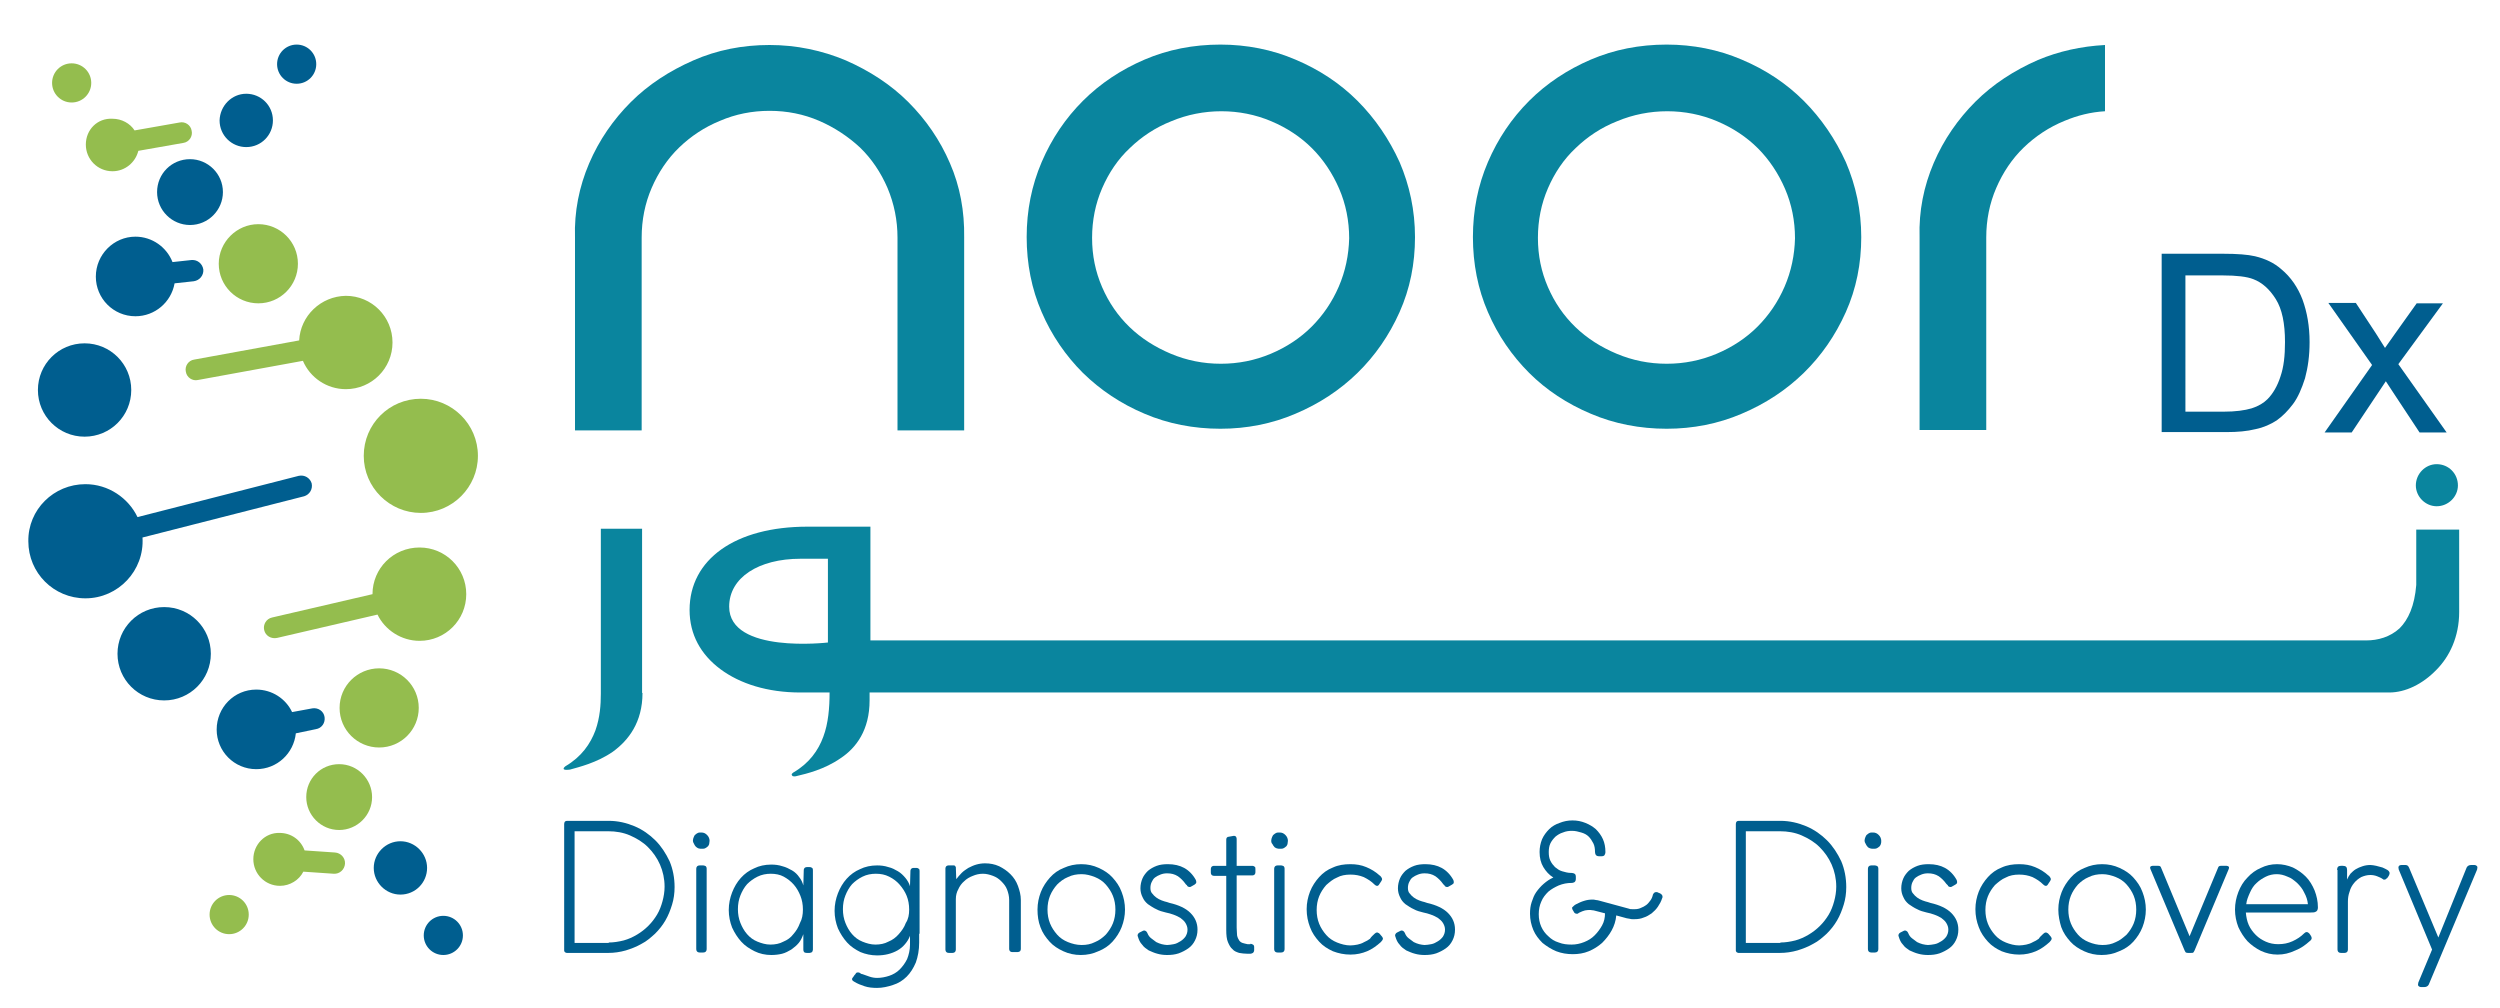 <?xml version="1.0" encoding="UTF-8"?>
<svg xmlns="http://www.w3.org/2000/svg" xmlns:xlink="http://www.w3.org/1999/xlink" version="1.1" id="Layer_1" x="0px" y="0px" viewBox="0 0 600 242" style="enable-background:new 0 0 600 242;" xml:space="preserve">
<style type="text/css">
	.st0{clip-path:url(#SVGID_2_);fill:#0A859E;}
	.st1{clip-path:url(#SVGID_2_);fill:#005E8F;}
	.st2{clip-path:url(#SVGID_6_);fill:#0A859E;}
	.st3{clip-path:url(#SVGID_6_);fill:#005E8F;}
</style>
<g>
	<defs>
		<rect id="SVGID_1_" x="-925.3" y="-404.3" width="1920" height="1080"></rect>
	</defs>
	<clipPath id="SVGID_2_">
		<use xlink:href="#SVGID_1_" style="overflow:visible;"></use>
	</clipPath>
	<path class="st0" d="M154.2,166.3c0,7.1-3.4,11.4-7.1,14.1c-3.9,2.7-8.2,3.7-10.3,4.3c-0.8,0.1-1.3,0.1-1.5-0.1   c-0.1-0.1,0-0.4,0.4-0.7c3.9-2.3,6-5.4,7.2-8.6c1.1-3.1,1.3-6.2,1.3-8.8v-39.6h9.9V166.3z"></path>
	<path class="st0" d="M198.7,154.2c0,0-23.7,2.8-23.7-8.6c0-7,7.1-11.5,17.1-11.5h6.6V154.2z M579.9,127.2v13.2   c-0.4,5-1.9,8.3-4,10.4c-2.3,2.1-5.2,2.9-8,2.9h-359l0-27.3h-15.1c-17.3,0-28.3,7.8-28.3,20c0,5.9,2.7,10.7,7.4,14.2   c4.7,3.5,11.3,5.6,19.2,5.6h7c0,3.6-0.3,7.4-1.5,10.6c-1.2,3.3-3.4,6.4-7.2,8.6c-0.4,0.3-0.5,0.5-0.3,0.7c0.1,0.3,0.7,0.3,1.3,0.1   c2.1-0.5,6.4-1.5,10.3-4.2c3.8-2.5,7-6.8,7-13.9v-1.9h357.2h5.4h2.1c3.9,0,8-2,11.3-5.4c3.2-3.2,5.5-8,5.5-13.9l0-19.8H579.9z"></path>
	<path class="st0" d="M589.9,116.5c0,2.7-2.3,5-5.1,5c-2.7,0-5-2.3-5-5c0-2.8,2.3-5.1,5-5.1C587.7,111.4,589.9,113.7,589.9,116.5"></path>
	<path class="st1" d="M20.3,82.4c6.2,0,11.2,5,11.2,11.2c0,6.2-5,11.2-11.2,11.2c-6.2,0-11.2-5-11.2-11.2   C9.1,87.4,14.1,82.4,20.3,82.4 M32.5,56.8c4,0,7.5,2.5,8.9,6.1l4.6-0.5c1.4-0.1,2.6,0.9,2.8,2.3c0.1,1.4-0.9,2.6-2.3,2.8l-4.6,0.5   c-0.8,4.5-4.7,7.9-9.4,7.9c-5.3,0-9.5-4.3-9.5-9.5C23,61.1,27.3,56.8,32.5,56.8 M45.6,38.2c4.3,0,7.9,3.5,7.9,7.9   c0,4.3-3.5,7.9-7.9,7.9c-4.3,0-7.9-3.5-7.9-7.9C37.7,41.7,41.2,38.2,45.6,38.2 M59.1,22.5c3.5,0,6.4,2.8,6.4,6.4   c0,3.5-2.8,6.4-6.4,6.4c-3.5,0-6.4-2.8-6.4-6.4C52.8,25.4,55.6,22.5,59.1,22.5 M71.2,10.7c2.6,0,4.7,2.1,4.7,4.7   c0,2.6-2.1,4.7-4.7,4.7c-2.6,0-4.7-2.1-4.7-4.7C66.5,12.8,68.6,10.7,71.2,10.7 M39.4,145.7c6.2,0,11.2,5,11.2,11.2   c0,6.2-5,11.2-11.2,11.2c-6.2,0-11.2-5-11.2-11.2C28.2,150.7,33.2,145.7,39.4,145.7 M61.5,165.5c3.8,0,7.1,2.2,8.6,5.4l4.9-0.9   c1.4-0.2,2.7,0.7,2.9,2.1c0.2,1.4-0.7,2.7-2.1,2.9L71,176c-0.5,4.8-4.5,8.6-9.5,8.6c-5.3,0-9.5-4.3-9.5-9.5   C52,169.8,56.2,165.5,61.5,165.5 M96.1,201.9c3.5,0,6.4,2.9,6.4,6.4s-2.8,6.4-6.4,6.4c-3.5,0-6.4-2.9-6.4-6.4   S92.6,201.9,96.1,201.9 M106.4,219.8c2.6,0,4.7,2.1,4.7,4.7c0,2.6-2.1,4.7-4.7,4.7c-2.6,0-4.7-2.1-4.7-4.7   C101.7,221.9,103.8,219.8,106.4,219.8 M20.5,116.2c5.5,0,10.3,3.3,12.5,7.9l38.7-9.9c1.4-0.3,2.7,0.5,3.1,1.8   c0.3,1.4-0.5,2.7-1.8,3.1L34.2,129c0.5,7.9-5.8,14.6-13.7,14.6c-7.6,0-13.7-6.1-13.7-13.7C6.7,122.3,12.9,116.2,20.5,116.2"></path>
</g>
<g>
	<defs>
		<path id="SVGID_3_" d="M50.3,219.5c0,2.6,2.1,4.7,4.7,4.7c2.6,0,4.7-2.1,4.7-4.7c0-2.6-2.1-4.7-4.7-4.7    C52.4,214.8,50.3,216.9,50.3,219.5 M60.8,206.2c0,3.5,2.8,6.4,6.4,6.4c2.4,0,4.6-1.4,5.6-3.4l7.3,0.5c1.4,0.1,2.6-1,2.7-2.4    c0.1-1.4-1-2.6-2.4-2.7l-7.3-0.5c-0.9-2.5-3.2-4.2-6-4.2C63.6,199.8,60.8,202.7,60.8,206.2 M73.5,191.3c0,4.3,3.5,7.9,7.9,7.9    c4.3,0,7.9-3.5,7.9-7.9c0-4.3-3.5-7.9-7.9-7.9C77,183.4,73.5,186.9,73.5,191.3 M81.5,169.9c0,5.3,4.3,9.5,9.5,9.5    c5.3,0,9.5-4.3,9.5-9.5c0-5.3-4.3-9.5-9.5-9.5C85.8,160.4,81.5,164.6,81.5,169.9 M89.4,142.6l-24.1,5.6c-1.4,0.3-2.2,1.7-1.9,3    c0.3,1.4,1.7,2.2,3.1,1.9l24.1-5.6c1.8,3.7,5.7,6.3,10.1,6.3c6.2,0,11.2-5,11.2-11.2c0-6.2-5-11.2-11.2-11.2    C94.4,131.4,89.4,136.4,89.4,142.6 M87.3,109.4c0,7.6,6.2,13.7,13.7,13.7c7.6,0,13.7-6.2,13.7-13.7c0-7.6-6.2-13.7-13.7-13.7    C93.4,95.7,87.3,101.8,87.3,109.4 M71.8,81.7l-25.2,4.6c-1.4,0.2-2.3,1.6-2,2.9c0.2,1.4,1.6,2.3,2.9,2l25.2-4.6    c1.7,4,5.7,6.8,10.3,6.8c6.2,0,11.2-5,11.2-11.2c0-6.2-5-11.2-11.2-11.2C77,71.1,72.1,75.8,71.8,81.7 M52.5,63.3    c0,5.3,4.3,9.5,9.5,9.5c5.3,0,9.5-4.3,9.5-9.5c0-5.3-4.3-9.5-9.5-9.5C56.8,53.8,52.5,58.1,52.5,63.3 M20.6,34.7    c0,3.5,2.8,6.4,6.4,6.4c3,0,5.5-2.1,6.2-4.9l10.8-1.9c1.4-0.2,2.3-1.6,2-2.9c-0.2-1.4-1.6-2.3-2.9-2l-10.8,1.9    c-1.1-1.7-3.1-2.8-5.3-2.8C23.4,28.3,20.6,31.1,20.6,34.7 M12.5,19.9c0,2.6,2.1,4.7,4.7,4.7c2.6,0,4.7-2.1,4.7-4.7    c0-2.6-2.1-4.7-4.7-4.7C14.6,15.2,12.5,17.3,12.5,19.9"></path>
	</defs>
	<use xlink:href="#SVGID_3_" style="overflow:visible;fill:#94BD4E;"></use>
	<clipPath id="SVGID_4_">
		<use xlink:href="#SVGID_3_" style="overflow:visible;"></use>
	</clipPath>
</g>
<g>
	<defs>
		<rect id="SVGID_5_" x="-925.3" y="-404.3" width="1920" height="1080"></rect>
	</defs>
	<clipPath id="SVGID_6_">
		<use xlink:href="#SVGID_5_" style="overflow:visible;"></use>
	</clipPath>
	<path class="st2" d="M163,35.4c2.8-2.7,6.1-4.9,9.8-6.4c3.7-1.6,7.7-2.4,11.9-2.4c4.2,0,8.2,0.8,11.9,2.4c3.7,1.6,7,3.8,9.8,6.4   c2.8,2.7,5,6,6.6,9.7c1.6,3.8,2.4,7.8,2.4,11.9v46.3h16V57c0.1-6.3-1-12.3-3.4-17.8c-2.4-5.6-5.8-10.5-10-14.7   c-4.2-4.2-9.3-7.5-15-10c-5.7-2.4-11.9-3.7-18.3-3.7c-6.5,0-12.6,1.2-18.3,3.7c-5.7,2.5-10.8,5.8-15,10c-4.2,4.2-7.6,9.1-10,14.7   c-2.4,5.6-3.6,11.6-3.4,17.8v46.3h16V57c0-4.2,0.8-8.2,2.4-11.9C158,41.4,160.2,38.1,163,35.4"></path>
	<path class="st2" d="M321.3,68.8c-1.6,3.7-3.8,6.9-6.5,9.6c-2.7,2.7-6,4.9-9.8,6.5c-3.8,1.6-7.8,2.4-12,2.4c-4.2,0-8.2-0.8-12-2.4   c-3.8-1.6-7.1-3.7-9.9-6.4c-2.8-2.7-5-5.9-6.6-9.6c-1.6-3.7-2.4-7.6-2.4-11.8c0-4.2,0.8-8.2,2.4-11.9c1.6-3.7,3.8-7,6.7-9.7   c2.8-2.7,6.1-4.9,9.9-6.4c7.6-3.2,16.5-3.2,24,0c3.8,1.6,7.1,3.8,9.8,6.5c2.7,2.7,4.9,6,6.5,9.7c1.6,3.7,2.4,7.7,2.4,11.9   C323.7,61.2,322.9,65.1,321.3,68.8 M325.8,24.2c-4.2-4.2-9.2-7.5-14.9-9.9c-5.6-2.4-11.7-3.6-18-3.6c-6.5,0-12.6,1.2-18.2,3.6   c-5.6,2.4-10.6,5.7-14.8,9.9c-4.2,4.2-7.5,9.1-9.9,14.7c-2.4,5.6-3.6,11.6-3.6,18c0,6.4,1.2,12.5,3.6,18c2.4,5.6,5.8,10.5,9.9,14.6   c4.2,4.1,9.1,7.4,14.8,9.8c5.6,2.4,11.8,3.6,18.2,3.6c6.3,0,12.4-1.2,18-3.6c5.7-2.4,10.7-5.7,14.9-9.8c4.2-4.1,7.6-9,10.1-14.6   c2.5-5.6,3.7-11.6,3.7-18c0-6.4-1.3-12.4-3.7-18C333.4,33.4,330,28.4,325.8,24.2"></path>
	<path class="st2" d="M428.3,68.8c-1.6,3.7-3.8,6.9-6.5,9.6c-2.7,2.7-6,4.9-9.8,6.5c-3.8,1.6-7.8,2.4-12,2.4s-8.2-0.8-12-2.4   c-3.8-1.6-7.1-3.7-9.9-6.4c-2.8-2.7-5-5.9-6.6-9.6c-1.6-3.7-2.4-7.6-2.4-11.8c0-4.2,0.8-8.2,2.4-11.9c1.6-3.7,3.8-7,6.7-9.7   c2.8-2.7,6.1-4.9,9.9-6.4c7.6-3.2,16.5-3.2,24,0c3.8,1.6,7.1,3.8,9.8,6.5c2.7,2.7,4.9,6,6.5,9.7c1.6,3.7,2.4,7.7,2.4,11.9   C430.7,61.2,429.9,65.1,428.3,68.8 M432.9,24.2c-4.2-4.2-9.2-7.5-14.9-9.9c-5.6-2.4-11.7-3.6-18-3.6c-6.5,0-12.6,1.2-18.2,3.6   c-5.6,2.4-10.6,5.7-14.8,9.9c-4.2,4.2-7.5,9.1-9.9,14.7c-2.4,5.6-3.6,11.6-3.6,18c0,6.4,1.2,12.5,3.6,18c2.4,5.6,5.8,10.5,9.9,14.6   c4.1,4.1,9.1,7.4,14.8,9.8c5.6,2.4,11.8,3.6,18.2,3.6c6.3,0,12.4-1.2,18-3.6c5.7-2.4,10.7-5.7,14.9-9.8c4.2-4.1,7.6-9,10.1-14.6   c2.5-5.6,3.7-11.6,3.7-18c0-6.4-1.3-12.4-3.7-18C440.5,33.4,437.1,28.4,432.9,24.2"></path>
	<path class="st2" d="M485.7,35.4c2.8-2.7,6.1-4.9,9.8-6.4c3.1-1.3,6.3-2.1,9.7-2.3V10.8c-5.7,0.3-11.1,1.5-16.1,3.6   c-5.7,2.5-10.8,5.8-15,10c-4.2,4.2-7.6,9.1-10,14.7c-2.4,5.6-3.6,11.6-3.4,17.8v46.3h16V57c0-4.2,0.8-8.2,2.4-11.9   C480.7,41.4,482.9,38.1,485.7,35.4"></path>
	<path class="st3" d="M146.1,226.2c1.2,0,2.4-0.2,3.6-0.5c1.1-0.3,2.2-0.8,3.2-1.4c1-0.6,1.9-1.3,2.7-2.1c0.8-0.8,1.5-1.7,2.1-2.7   c0.6-1,1-2.1,1.3-3.2c0.3-1.1,0.5-2.3,0.5-3.5c0-1.9-0.4-3.7-1.1-5.3c-0.7-1.6-1.7-3-2.9-4.2c-1.2-1.2-2.7-2.1-4.3-2.8   c-1.6-0.7-3.4-1-5.2-1h-8.1v26.8H146.1z M135.4,197.8c0-0.5,0.2-0.8,0.7-0.8h10c2.2,0,4.3,0.5,6.2,1.3c1.9,0.8,3.6,2,5,3.4   c1.4,1.4,2.5,3.1,3.4,5c0.8,1.9,1.2,4,1.2,6.2c0,1.5-0.2,2.9-0.6,4.2c-0.4,1.3-0.9,2.6-1.6,3.8c-0.7,1.2-1.5,2.2-2.5,3.2   c-1,0.9-2,1.8-3.2,2.4c-1.2,0.7-2.5,1.2-3.8,1.6c-1.4,0.4-2.8,0.6-4.2,0.6h-9.8c0,0-0.1,0-0.2,0c-0.1,0-0.2-0.1-0.3-0.1   c-0.1-0.1-0.2-0.1-0.2-0.2c-0.1-0.1-0.1-0.2-0.1-0.3V197.8z"></path>
	<path class="st3" d="M167.1,208.5c0-0.5,0.3-0.8,0.8-0.8h0.9c0.2,0,0.4,0.1,0.6,0.2c0.1,0.1,0.2,0.3,0.2,0.6v19.3   c0,0.5-0.3,0.8-0.8,0.8h-0.9c-0.5,0-0.8-0.3-0.8-0.8V208.5z M166.3,201.7c0-0.3,0.1-0.5,0.2-0.8c0.1-0.2,0.2-0.5,0.4-0.6   c0.2-0.2,0.4-0.3,0.6-0.4c0.2-0.1,0.5-0.1,0.8-0.1c0.6,0,1,0.2,1.4,0.6c0.4,0.4,0.6,0.9,0.6,1.4c0,0.3-0.1,0.5-0.1,0.8   c-0.1,0.2-0.2,0.5-0.4,0.6c-0.2,0.2-0.4,0.3-0.6,0.4c-0.2,0.1-0.5,0.1-0.8,0.1c-0.3,0-0.5,0-0.8-0.1c-0.2-0.1-0.4-0.2-0.6-0.4   c-0.2-0.2-0.3-0.4-0.4-0.6C166.4,202.3,166.3,202,166.3,201.7"></path>
	<path class="st3" d="M192.7,218.3c0-1.2-0.2-2.3-0.6-3.3c-0.4-1-0.9-1.9-1.6-2.7c-0.7-0.8-1.5-1.4-2.4-1.9c-0.9-0.5-2-0.7-3.1-0.7   c-1.1,0-2.2,0.2-3.2,0.7c-1,0.5-1.8,1.1-2.5,1.8c-0.7,0.8-1.2,1.7-1.6,2.7c-0.4,1-0.6,2.1-0.6,3.3s0.2,2.3,0.6,3.3   c0.4,1,0.9,1.9,1.6,2.7c0.7,0.8,1.5,1.4,2.5,1.8c1,0.4,2,0.7,3.1,0.7c1.1,0,2.2-0.2,3.1-0.7c1-0.4,1.8-1,2.4-1.8   c0.7-0.8,1.2-1.6,1.6-2.7C192.5,220.6,192.7,219.5,192.7,218.3 M195.1,227.9c0,0.2-0.1,0.4-0.2,0.6c-0.2,0.1-0.4,0.2-0.6,0.2h-0.7   c-0.6,0-0.8-0.3-0.8-0.8v-3.7c-0.3,0.8-0.6,1.5-1.1,2.1c-0.5,0.6-1.1,1.1-1.8,1.6c-0.7,0.4-1.4,0.8-2.2,1c-0.8,0.2-1.7,0.3-2.6,0.3   c-1.4,0-2.8-0.3-4-0.9c-1.2-0.6-2.3-1.3-3.2-2.3c-0.9-1-1.6-2.1-2.2-3.4c-0.5-1.3-0.8-2.7-0.8-4.2s0.3-2.9,0.8-4.2   c0.5-1.3,1.2-2.5,2.1-3.5c0.9-1,2-1.8,3.2-2.3c1.2-0.6,2.6-0.9,4.1-0.9c0.9,0,1.8,0.1,2.7,0.4c0.8,0.2,1.6,0.6,2.3,1   c0.7,0.4,1.3,1,1.7,1.6c0.5,0.6,0.8,1.3,1,2l0.1-3.6c0-0.3,0.1-0.5,0.2-0.6c0.1-0.1,0.3-0.2,0.6-0.2h0.6c0.3,0,0.5,0.1,0.6,0.2   c0.2,0.1,0.2,0.4,0.2,0.6V227.9z"></path>
	<path class="st3" d="M218.2,218.3c0-1.2-0.2-2.3-0.6-3.3c-0.4-1-1-1.9-1.7-2.7c-0.7-0.8-1.5-1.4-2.5-1.9c-1-0.5-2-0.7-3.2-0.7   c-1.1,0-2.2,0.2-3.2,0.7c-1,0.5-1.8,1.1-2.5,1.8c-0.7,0.8-1.2,1.7-1.6,2.7c-0.4,1-0.6,2.1-0.6,3.3s0.2,2.3,0.6,3.3   c0.4,1,0.9,1.9,1.6,2.7c0.7,0.8,1.5,1.4,2.5,1.8c1,0.4,2,0.7,3.1,0.7c1.1,0,2.2-0.2,3.1-0.7c1-0.4,1.8-1,2.5-1.8   c0.7-0.8,1.3-1.6,1.7-2.7C218,220.6,218.2,219.5,218.2,218.3 M220.6,224.1L220.6,224.1v1.1v0.5c0,0.2,0,0.3,0,0.5   c0,1.8-0.3,3.4-0.8,4.8c-0.6,1.4-1.3,2.5-2.2,3.4c-0.9,0.9-2,1.6-3.3,2c-1.2,0.4-2.5,0.7-3.8,0.7c-1.1,0-2.1-0.1-3-0.4   c-0.9-0.3-1.7-0.6-2.5-1.1h0c-0.2-0.1-0.3-0.2-0.4-0.3c-0.1-0.1-0.1-0.2-0.1-0.3c0-0.1,0-0.2,0.1-0.3c0.1-0.1,0.2-0.3,0.3-0.4   c0.1-0.2,0.2-0.3,0.3-0.4c0.1-0.1,0.2-0.2,0.2-0.3c0.1-0.1,0.2-0.2,0.3-0.2c0.1,0,0.2,0,0.4,0c0.1,0,0.3,0.1,0.4,0.2   c0.1,0.1,0.3,0.2,0.5,0.2c0.5,0.2,1.1,0.4,1.7,0.6c0.6,0.2,1.2,0.3,1.8,0.3c1,0,2-0.2,2.9-0.5c0.9-0.3,1.8-0.8,2.5-1.5   c0.7-0.7,1.3-1.5,1.8-2.5c0.4-1,0.7-2.2,0.7-3.5v-2.1c-0.3,0.8-0.7,1.4-1.2,2c-0.5,0.6-1.1,1.1-1.8,1.5c-0.7,0.4-1.5,0.7-2.3,0.9   c-0.8,0.2-1.7,0.3-2.6,0.3c-1.4,0-2.8-0.3-4-0.8c-1.2-0.6-2.3-1.3-3.2-2.3c-0.9-1-1.6-2.1-2.2-3.4c-0.5-1.3-0.8-2.7-0.8-4.2   s0.3-2.9,0.8-4.2c0.5-1.3,1.2-2.5,2.1-3.5c0.9-1,2-1.8,3.2-2.3c1.2-0.6,2.6-0.9,4.1-0.9c0.9,0,1.8,0.1,2.7,0.4   c0.9,0.2,1.6,0.6,2.3,1c0.7,0.4,1.3,1,1.8,1.6c0.5,0.6,0.9,1.3,1.1,2l0.1-3.6c0-0.3,0.1-0.5,0.2-0.6c0.1-0.1,0.3-0.2,0.6-0.2h0.6   c0.3,0,0.5,0.1,0.6,0.2c0.2,0.1,0.2,0.4,0.2,0.6V224.1z"></path>
	<path class="st3" d="M229.4,227.9c0,0.5-0.3,0.8-0.8,0.8h-0.9c-0.5,0-0.8-0.3-0.8-0.8v-19.5c0-0.2,0.1-0.4,0.2-0.5   c0.1-0.1,0.3-0.2,0.5-0.2h1.3c0.1,0,0.2,0,0.3,0.1c0.1,0.1,0.1,0.2,0.2,0.3l0.1,2.9c0.4-0.5,0.8-1,1.3-1.5c0.5-0.5,1-0.8,1.6-1.2   c0.6-0.3,1.2-0.6,1.9-0.8c0.7-0.2,1.4-0.3,2.1-0.3c1.2,0,2.3,0.2,3.4,0.7c1,0.5,1.9,1.1,2.7,1.9c0.8,0.8,1.4,1.7,1.8,2.8   c0.4,1.1,0.7,2.2,0.7,3.4v11.7c0,0.3-0.1,0.5-0.2,0.6c-0.1,0.1-0.4,0.2-0.6,0.2H243c-0.3,0-0.5-0.1-0.6-0.2   c-0.1-0.1-0.2-0.3-0.2-0.6v-11.7c0-0.9-0.2-1.7-0.5-2.5c-0.3-0.8-0.8-1.4-1.4-2c-0.6-0.6-1.2-1-2-1.3c-0.8-0.3-1.6-0.5-2.4-0.5   c-0.9,0-1.7,0.2-2.4,0.5c-0.8,0.3-1.5,0.7-2.1,1.3c-0.6,0.5-1.1,1.2-1.4,1.9c-0.4,0.7-0.6,1.5-0.6,2.4V227.9z"></path>
	<path class="st3" d="M251.4,218.3c0,1.2,0.2,2.3,0.6,3.3c0.4,1,1,1.9,1.7,2.7c0.7,0.8,1.6,1.4,2.6,1.8c1,0.4,2.1,0.7,3.3,0.7   c1.2,0,2.2-0.2,3.2-0.7c1-0.4,1.9-1.1,2.6-1.8c0.7-0.8,1.3-1.7,1.7-2.7c0.4-1,0.6-2.1,0.6-3.3c0-1.2-0.2-2.3-0.6-3.3   c-0.4-1-1-1.9-1.7-2.7c-0.7-0.8-1.6-1.4-2.6-1.8c-1-0.4-2.1-0.7-3.2-0.7c-1.2,0-2.3,0.2-3.3,0.7c-1,0.4-1.9,1.1-2.6,1.8   c-0.7,0.8-1.3,1.7-1.7,2.7C251.6,216,251.4,217.1,251.4,218.3 M249,218.3c0-1.5,0.3-2.9,0.8-4.2c0.5-1.3,1.3-2.5,2.2-3.5   c0.9-1,2-1.8,3.3-2.3c1.3-0.6,2.7-0.9,4.2-0.9c1.5,0,2.9,0.3,4.2,0.9c1.3,0.6,2.4,1.3,3.3,2.3c0.9,1,1.7,2.1,2.2,3.5   c0.5,1.3,0.8,2.7,0.8,4.2c0,1.5-0.3,2.9-0.8,4.2c-0.5,1.3-1.3,2.5-2.2,3.5c-0.9,1-2.1,1.8-3.4,2.3c-1.3,0.6-2.7,0.9-4.2,0.9   c-1.5,0-2.9-0.3-4.2-0.9c-1.3-0.6-2.4-1.3-3.3-2.3c-0.9-1-1.7-2.1-2.2-3.5C249.2,221.2,249,219.8,249,218.3"></path>
	<path class="st3" d="M284.5,212.1c-0.5-0.7-1.1-1.3-1.8-1.8c-0.8-0.5-1.6-0.7-2.6-0.7c-0.6,0-1.1,0.1-1.6,0.3   c-0.5,0.2-0.9,0.4-1.3,0.7c-0.4,0.3-0.6,0.7-0.8,1.1c-0.2,0.4-0.3,0.9-0.3,1.4c0,0.5,0.1,1,0.4,1.3c0.3,0.4,0.6,0.7,1,1   c0.4,0.3,0.8,0.5,1.3,0.7c0.5,0.2,0.9,0.3,1.3,0.4l0.6,0.2c2.2,0.5,3.9,1.3,5,2.4c1.1,1.1,1.7,2.4,1.7,4c0,1-0.2,1.8-0.6,2.6   c-0.4,0.8-0.9,1.4-1.6,1.9c-0.7,0.5-1.5,0.9-2.3,1.2c-0.9,0.3-1.8,0.4-2.8,0.4c-0.8,0-1.6-0.1-2.3-0.3c-0.8-0.2-1.4-0.5-2.1-0.8   c-0.6-0.4-1.2-0.8-1.6-1.4c-0.5-0.5-0.8-1.2-1-1.9c-0.1-0.2-0.1-0.4,0-0.6c0.1-0.2,0.2-0.3,0.4-0.4l0.8-0.4c0.2-0.1,0.4-0.1,0.6,0   c0.2,0.1,0.3,0.2,0.4,0.4l0.1,0.2c0.2,0.5,0.5,0.9,0.9,1.2c0.4,0.3,0.8,0.6,1.2,0.9c0.4,0.2,0.9,0.4,1.3,0.5   c0.5,0.1,0.9,0.2,1.3,0.2c0.5,0,1-0.1,1.6-0.2c0.6-0.1,1.1-0.4,1.6-0.7c0.5-0.3,0.9-0.7,1.2-1.1c0.3-0.5,0.5-1,0.5-1.7   c0-0.6-0.2-1.1-0.5-1.6c-0.3-0.5-0.7-0.8-1.2-1.2c-0.5-0.3-1.1-0.6-1.7-0.8c-0.6-0.2-1.2-0.4-1.8-0.5c-0.8-0.2-1.6-0.4-2.3-0.8   c-0.7-0.3-1.4-0.8-2-1.2c-0.6-0.5-1-1-1.3-1.7c-0.3-0.6-0.5-1.3-0.5-2.1c0-0.9,0.2-1.7,0.5-2.4c0.3-0.7,0.8-1.3,1.3-1.8   c0.6-0.5,1.3-0.9,2.1-1.2c0.8-0.3,1.7-0.4,2.7-0.4c1.5,0,2.8,0.3,3.9,0.9c1.1,0.6,2.1,1.6,2.8,2.9c0.1,0.2,0.1,0.4,0.1,0.6   c0,0.2-0.2,0.3-0.4,0.5l-0.7,0.4c-0.4,0.3-0.7,0.2-1,0c-0.1-0.1-0.1-0.1-0.1-0.2C284.6,212.3,284.6,212.2,284.5,212.1"></path>
	<path class="st3" d="M300.1,226.5c0.2,0,0.4,0.1,0.6,0.2c0.2,0.1,0.3,0.3,0.3,0.6v0.7c0,0.3-0.1,0.5-0.3,0.7   c-0.2,0.1-0.4,0.2-0.7,0.2h-0.6c-0.7,0-1.4-0.1-2-0.2c-0.6-0.2-1.2-0.4-1.6-0.9c-0.5-0.4-0.8-1-1.1-1.7c-0.3-0.7-0.4-1.7-0.4-2.9   v-13h-2.9c-0.3,0-0.5-0.1-0.6-0.2c-0.1-0.1-0.2-0.3-0.2-0.6v-0.8c0-0.3,0.1-0.5,0.2-0.6c0.1-0.1,0.3-0.2,0.6-0.2h2.9v-6.3   c0-0.4,0.2-0.7,0.7-0.7l1.1-0.2c0.3,0,0.5,0.1,0.6,0.3c0.1,0.2,0.1,0.4,0.1,0.6v6.3h3.7c0.3,0,0.5,0.1,0.6,0.2   c0.2,0.1,0.2,0.3,0.2,0.6v0.7c0,0.3-0.1,0.5-0.2,0.6c-0.1,0.1-0.3,0.2-0.6,0.2h-3.7v12.5c0,0.8,0.1,1.4,0.1,1.9   c0.1,0.5,0.3,0.9,0.5,1.2c0.2,0.3,0.5,0.5,0.8,0.6c0.3,0.1,0.7,0.2,1.2,0.3H300.1z"></path>
	<path class="st3" d="M305.8,208.5c0-0.5,0.3-0.8,0.8-0.8h0.9c0.2,0,0.4,0.1,0.6,0.2c0.1,0.1,0.2,0.3,0.2,0.6v19.3   c0,0.5-0.3,0.8-0.8,0.8h-0.9c-0.5,0-0.8-0.3-0.8-0.8V208.5z M305.1,201.7c0-0.3,0.1-0.5,0.2-0.8c0.1-0.2,0.2-0.5,0.4-0.6   c0.2-0.2,0.4-0.3,0.6-0.4c0.2-0.1,0.5-0.1,0.8-0.1c0.6,0,1,0.2,1.4,0.6c0.4,0.4,0.6,0.9,0.6,1.4c0,0.3-0.1,0.5-0.1,0.8   c-0.1,0.2-0.2,0.5-0.4,0.6c-0.2,0.2-0.4,0.3-0.6,0.4c-0.2,0.1-0.5,0.1-0.8,0.1c-0.3,0-0.5,0-0.8-0.1c-0.2-0.1-0.5-0.2-0.6-0.4   c-0.2-0.2-0.3-0.4-0.4-0.6C305.1,202.3,305.1,202,305.1,201.7"></path>
	<path class="st3" d="M329.9,224.1c0.2-0.2,0.4-0.3,0.6-0.3c0.1,0,0.2,0,0.3,0.1c0.1,0,0.2,0.1,0.3,0.2l0.6,0.7   c0.1,0.2,0.2,0.3,0.2,0.4c0,0.1,0,0.2-0.1,0.4c-0.1,0.1-0.2,0.3-0.4,0.5c-1,0.9-2.1,1.7-3.3,2.2c-1.2,0.5-2.5,0.8-4,0.8   c-1.5,0-2.9-0.3-4.2-0.8c-1.3-0.6-2.4-1.3-3.3-2.3c-0.9-1-1.7-2.1-2.2-3.5c-0.5-1.3-0.8-2.7-0.8-4.3c0-1.5,0.3-2.9,0.8-4.2   c0.5-1.3,1.3-2.5,2.2-3.5c0.9-1,2-1.8,3.3-2.3c1.3-0.6,2.7-0.8,4.2-0.8c1.4,0,2.6,0.2,3.8,0.7c1.2,0.5,2.2,1.1,3.2,2   c0.2,0.1,0.3,0.3,0.4,0.4c0.1,0.2,0.2,0.3,0.2,0.5s-0.1,0.3-0.2,0.5l-0.4,0.6c-0.1,0.2-0.2,0.3-0.3,0.4c-0.1,0.1-0.2,0.1-0.3,0.1   c-0.2,0-0.4-0.1-0.6-0.3c-0.8-0.8-1.6-1.3-2.6-1.8c-1-0.4-2-0.6-3.2-0.6c-1.2,0-2.3,0.2-3.2,0.7c-1,0.4-1.8,1.1-2.6,1.8   c-0.7,0.8-1.3,1.7-1.7,2.7c-0.4,1-0.6,2.1-0.6,3.3c0,1.2,0.2,2.3,0.6,3.3c0.4,1,1,1.9,1.7,2.7c0.7,0.8,1.6,1.4,2.6,1.8   c1,0.4,2.1,0.7,3.2,0.7c0.6,0,1.1-0.1,1.7-0.2c0.5-0.1,1.1-0.3,1.6-0.6c0.5-0.2,1-0.5,1.4-0.8C329.1,224.8,329.5,224.5,329.9,224.1   "></path>
	<path class="st3" d="M346.3,212.1c-0.5-0.7-1.1-1.3-1.8-1.8c-0.8-0.5-1.6-0.7-2.6-0.7c-0.6,0-1.1,0.1-1.6,0.3   c-0.5,0.2-0.9,0.4-1.3,0.7c-0.4,0.3-0.6,0.7-0.8,1.1c-0.2,0.4-0.3,0.9-0.3,1.4c0,0.5,0.1,1,0.4,1.3c0.3,0.4,0.6,0.7,1,1   c0.4,0.3,0.8,0.5,1.3,0.7c0.5,0.2,0.9,0.3,1.3,0.4l0.6,0.2c2.2,0.5,3.9,1.3,5,2.4c1.1,1.1,1.7,2.4,1.7,4c0,1-0.2,1.8-0.6,2.6   c-0.4,0.8-0.9,1.4-1.6,1.9c-0.7,0.5-1.5,0.9-2.3,1.2c-0.9,0.3-1.8,0.4-2.8,0.4c-0.8,0-1.6-0.1-2.3-0.3c-0.8-0.2-1.4-0.5-2.1-0.8   c-0.6-0.4-1.2-0.8-1.6-1.4c-0.5-0.5-0.8-1.2-1-1.9c-0.1-0.2-0.1-0.4,0-0.6c0.1-0.2,0.2-0.3,0.4-0.4l0.8-0.4c0.2-0.1,0.4-0.1,0.6,0   c0.2,0.1,0.3,0.2,0.4,0.4l0.1,0.2c0.2,0.5,0.5,0.9,0.9,1.2c0.4,0.3,0.8,0.6,1.2,0.9c0.4,0.2,0.9,0.4,1.3,0.5   c0.5,0.1,0.9,0.2,1.3,0.2c0.5,0,1-0.1,1.6-0.2c0.6-0.1,1.1-0.4,1.6-0.7c0.5-0.3,0.9-0.7,1.2-1.1c0.3-0.5,0.5-1,0.5-1.7   c0-0.6-0.2-1.1-0.5-1.6c-0.3-0.5-0.7-0.8-1.2-1.2c-0.5-0.3-1.1-0.6-1.7-0.8c-0.6-0.2-1.2-0.4-1.8-0.5c-0.8-0.2-1.6-0.4-2.3-0.8   c-0.7-0.3-1.4-0.8-2-1.2c-0.6-0.5-1-1-1.3-1.7c-0.3-0.6-0.5-1.3-0.5-2.1c0-0.9,0.2-1.7,0.5-2.4c0.3-0.7,0.8-1.3,1.3-1.8   c0.6-0.5,1.3-0.9,2.1-1.2c0.8-0.3,1.7-0.4,2.7-0.4c1.5,0,2.8,0.3,3.9,0.9c1.1,0.6,2.1,1.6,2.8,2.9c0.1,0.2,0.1,0.4,0.1,0.6   c0,0.2-0.1,0.3-0.4,0.5l-0.7,0.4c-0.4,0.3-0.7,0.2-1,0c-0.1-0.1-0.1-0.1-0.1-0.2C346.4,212.3,346.4,212.2,346.3,212.1"></path>
	<path class="st3" d="M378.3,217c0.6-0.3,1.2-0.6,1.9-0.8c0.6-0.2,1.3-0.3,1.9-0.3c0.3,0,0.6,0,0.9,0.1c0.3,0,0.6,0.1,1,0.2l7,1.9   c0.2,0.1,0.5,0.1,0.7,0.1c0.2,0,0.5,0,0.7,0c0.5,0,1-0.1,1.4-0.3c0.5-0.2,0.9-0.4,1.3-0.7c0.4-0.3,0.7-0.7,1-1.1   c0.3-0.4,0.5-0.9,0.6-1.4c0.2-0.4,0.4-0.6,0.8-0.6c0.1,0,0.3,0,0.4,0.1l0.5,0.2c0.2,0.1,0.3,0.2,0.4,0.3c0.1,0.1,0.2,0.3,0.2,0.4   c0,0.2,0,0.4-0.1,0.5c-0.2,0.7-0.6,1.4-1,2c-0.4,0.6-0.9,1.1-1.5,1.6c-0.6,0.4-1.2,0.8-1.9,1c-0.7,0.3-1.4,0.4-2.2,0.4   c-0.1,0-0.3,0-0.5,0c-0.2,0-0.4,0-0.7-0.1c-0.2,0-0.4-0.1-0.6-0.1c-0.2,0-0.3-0.1-0.4-0.1l-2.2-0.6c-0.1,1.3-0.5,2.5-1.1,3.6   c-0.6,1.1-1.4,2.1-2.3,3c-0.9,0.8-2,1.5-3.2,2c-1.2,0.5-2.5,0.7-3.8,0.7c-1.4,0-2.7-0.2-4-0.7c-1.2-0.5-2.3-1.2-3.3-2   c-0.9-0.9-1.7-1.9-2.2-3.1c-0.5-1.2-0.8-2.5-0.8-3.9c0-1,0.1-1.9,0.4-2.8c0.3-0.9,0.6-1.7,1.1-2.4c0.5-0.7,1.1-1.4,1.8-2   c0.7-0.6,1.4-1.1,2.3-1.5c-1-0.6-1.8-1.5-2.4-2.5c-0.6-1-0.9-2.2-0.9-3.6c0-1.1,0.2-2.1,0.6-3.1c0.4-0.9,1-1.7,1.7-2.4   c0.7-0.7,1.6-1.2,2.5-1.5c1-0.4,2-0.6,3.1-0.6c1.1,0,2.1,0.2,3.1,0.6c1,0.4,1.8,0.9,2.5,1.5c0.7,0.7,1.3,1.5,1.7,2.4   c0.4,0.9,0.6,1.9,0.6,3.1c0,0.3-0.1,0.5-0.2,0.7c-0.1,0.2-0.4,0.3-0.7,0.3h-0.6c-0.4,0-0.6-0.1-0.8-0.3c-0.1-0.2-0.2-0.4-0.2-0.7   c0-0.8-0.1-1.5-0.4-2.1c-0.3-0.6-0.7-1.2-1.1-1.6c-0.5-0.5-1.1-0.8-1.8-1c-0.7-0.2-1.4-0.4-2.2-0.4c-0.8,0-1.5,0.1-2.2,0.4   c-0.7,0.2-1.3,0.6-1.8,1c-0.5,0.5-0.9,1-1.2,1.6c-0.3,0.6-0.4,1.4-0.4,2.1c0,0.8,0.1,1.5,0.4,2.1c0.3,0.6,0.7,1.1,1.1,1.5   c0.5,0.4,1,0.8,1.7,1c0.7,0.2,1.4,0.4,2.1,0.4h0.2c0.3,0,0.5,0.1,0.7,0.2c0.2,0.1,0.3,0.4,0.3,0.7v0.5c0,0.4-0.1,0.6-0.3,0.8   c-0.2,0.1-0.4,0.2-0.7,0.2c-1.1,0-2.1,0.2-3.1,0.6c-0.9,0.4-1.8,0.9-2.5,1.5c-0.7,0.7-1.3,1.4-1.7,2.4c-0.4,0.9-0.6,1.9-0.6,3   c0,1.1,0.2,2.1,0.6,3c0.4,0.9,1,1.7,1.7,2.3c0.7,0.7,1.5,1.2,2.5,1.5c1,0.4,2,0.5,3.1,0.5c1,0,2-0.2,3-0.6c1-0.4,1.8-0.9,2.5-1.6   c0.7-0.7,1.3-1.5,1.8-2.4c0.5-0.9,0.7-1.9,0.7-2.9l-2.7-0.7c-0.3,0-0.6-0.1-0.8-0.1c-0.4,0-0.9,0-1.3,0.1c-0.4,0.1-0.9,0.3-1.3,0.5   c-0.1,0.1-0.3,0.1-0.3,0.2c-0.1,0.1-0.2,0.1-0.4,0.1c-0.3,0-0.6-0.2-0.7-0.5l-0.3-0.5c-0.1-0.2-0.1-0.4-0.1-0.5   C377.7,217.4,377.9,217.2,378.3,217"></path>
	<path class="st3" d="M427.3,226.2c1.2,0,2.4-0.2,3.6-0.5c1.1-0.3,2.2-0.8,3.2-1.4c1-0.6,1.9-1.3,2.7-2.1c0.8-0.8,1.5-1.7,2.1-2.7   c0.6-1,1-2.1,1.3-3.2c0.3-1.1,0.5-2.3,0.5-3.5c0-1.9-0.4-3.7-1.1-5.3c-0.7-1.6-1.7-3-2.9-4.2c-1.2-1.2-2.7-2.1-4.3-2.8   c-1.6-0.7-3.4-1-5.2-1H419v26.8H427.3z M416.6,197.8c0-0.5,0.2-0.8,0.7-0.8h10c2.2,0,4.3,0.5,6.2,1.3c1.9,0.8,3.6,2,5,3.4   c1.4,1.4,2.5,3.1,3.4,5c0.8,1.9,1.2,4,1.2,6.2c0,1.5-0.2,2.9-0.6,4.2c-0.4,1.3-0.9,2.6-1.6,3.8c-0.7,1.2-1.5,2.2-2.5,3.2   c-1,0.9-2,1.8-3.2,2.4c-1.2,0.7-2.5,1.2-3.8,1.6c-1.4,0.4-2.8,0.6-4.2,0.6h-9.8c0,0-0.1,0-0.2,0c-0.1,0-0.2-0.1-0.3-0.1   c-0.1-0.1-0.2-0.1-0.2-0.2c-0.1-0.1-0.1-0.2-0.1-0.3V197.8z"></path>
	<path class="st3" d="M448.3,208.5c0-0.5,0.3-0.8,0.8-0.8h0.9c0.2,0,0.4,0.1,0.6,0.2c0.1,0.1,0.2,0.3,0.2,0.6v19.3   c0,0.5-0.3,0.8-0.8,0.8h-0.9c-0.5,0-0.8-0.3-0.8-0.8V208.5z M447.5,201.7c0-0.3,0.1-0.5,0.2-0.8c0.1-0.2,0.2-0.5,0.4-0.6   c0.2-0.2,0.4-0.3,0.6-0.4c0.2-0.1,0.5-0.1,0.8-0.1c0.6,0,1,0.2,1.4,0.6c0.4,0.4,0.6,0.9,0.6,1.4c0,0.3,0,0.5-0.1,0.8   c-0.1,0.2-0.2,0.5-0.4,0.6c-0.2,0.2-0.4,0.3-0.6,0.4c-0.2,0.1-0.5,0.1-0.8,0.1c-0.3,0-0.5,0-0.8-0.1c-0.2-0.1-0.5-0.2-0.6-0.4   c-0.2-0.2-0.3-0.4-0.4-0.6C447.6,202.3,447.5,202,447.5,201.7"></path>
	<path class="st3" d="M467.1,212.1c-0.5-0.7-1.1-1.3-1.8-1.8c-0.8-0.5-1.6-0.7-2.6-0.7c-0.6,0-1.1,0.1-1.6,0.3   c-0.5,0.2-0.9,0.4-1.3,0.7c-0.4,0.3-0.6,0.7-0.8,1.1c-0.2,0.4-0.3,0.9-0.3,1.4c0,0.5,0.1,1,0.4,1.3c0.3,0.4,0.6,0.7,1,1   c0.4,0.3,0.8,0.5,1.3,0.7c0.5,0.2,0.9,0.3,1.3,0.4l0.6,0.2c2.2,0.5,3.9,1.3,5,2.4c1.1,1.1,1.7,2.4,1.7,4c0,1-0.2,1.8-0.6,2.6   c-0.4,0.8-0.9,1.4-1.6,1.9c-0.7,0.5-1.5,0.9-2.3,1.2c-0.9,0.3-1.8,0.4-2.8,0.4c-0.8,0-1.6-0.1-2.3-0.3c-0.8-0.2-1.4-0.5-2.1-0.8   c-0.6-0.4-1.2-0.8-1.6-1.4c-0.5-0.5-0.8-1.2-1-1.9c-0.1-0.2-0.1-0.4,0-0.6c0.1-0.2,0.2-0.3,0.4-0.4l0.8-0.4c0.2-0.1,0.4-0.1,0.6,0   c0.2,0.1,0.3,0.2,0.4,0.4l0.1,0.2c0.2,0.5,0.5,0.9,0.9,1.2c0.4,0.3,0.8,0.6,1.2,0.9c0.4,0.2,0.9,0.4,1.3,0.5   c0.5,0.1,0.9,0.2,1.3,0.2c0.5,0,1-0.1,1.6-0.2c0.6-0.1,1.1-0.4,1.6-0.7c0.5-0.3,0.9-0.7,1.2-1.1c0.3-0.5,0.5-1,0.5-1.7   c0-0.6-0.2-1.1-0.5-1.6c-0.3-0.5-0.7-0.8-1.2-1.2c-0.5-0.3-1.1-0.6-1.7-0.8c-0.6-0.2-1.2-0.4-1.8-0.5c-0.8-0.2-1.6-0.4-2.3-0.8   c-0.7-0.3-1.4-0.8-2-1.2c-0.6-0.5-1-1-1.3-1.7c-0.3-0.6-0.5-1.3-0.5-2.1c0-0.9,0.2-1.7,0.5-2.4c0.3-0.7,0.8-1.3,1.3-1.8   c0.6-0.5,1.3-0.9,2.1-1.2c0.8-0.3,1.7-0.4,2.7-0.4c1.5,0,2.8,0.3,3.9,0.9c1.1,0.6,2.1,1.6,2.8,2.9c0.1,0.2,0.1,0.4,0.1,0.6   c0,0.2-0.1,0.3-0.4,0.5l-0.7,0.4c-0.4,0.3-0.7,0.2-1,0c-0.1-0.1-0.1-0.1-0.1-0.2C467.3,212.3,467.2,212.2,467.1,212.1"></path>
	<path class="st3" d="M490.4,224.1c0.2-0.2,0.4-0.3,0.6-0.3c0.1,0,0.2,0,0.3,0.1c0.1,0,0.2,0.1,0.3,0.2l0.6,0.7   c0.1,0.2,0.2,0.3,0.2,0.4c0,0.1,0,0.2-0.1,0.4c-0.1,0.1-0.2,0.3-0.4,0.5c-1,0.9-2.1,1.7-3.3,2.2c-1.2,0.5-2.5,0.8-4,0.8   c-1.5,0-2.9-0.3-4.2-0.8c-1.3-0.6-2.4-1.3-3.3-2.3c-0.9-1-1.7-2.1-2.2-3.5c-0.5-1.3-0.8-2.7-0.8-4.3c0-1.5,0.3-2.9,0.8-4.2   c0.5-1.3,1.3-2.5,2.2-3.5c0.9-1,2-1.8,3.3-2.3c1.3-0.6,2.7-0.8,4.2-0.8c1.4,0,2.6,0.2,3.8,0.7c1.2,0.5,2.2,1.1,3.2,2   c0.2,0.1,0.3,0.3,0.4,0.4c0.1,0.2,0.2,0.3,0.2,0.5s-0.1,0.3-0.2,0.5l-0.4,0.6c-0.1,0.2-0.2,0.3-0.3,0.4c-0.1,0.1-0.2,0.1-0.3,0.1   c-0.2,0-0.4-0.1-0.6-0.3c-0.8-0.8-1.6-1.3-2.6-1.8c-1-0.4-2-0.6-3.2-0.6c-1.2,0-2.3,0.2-3.2,0.7c-1,0.4-1.8,1.1-2.6,1.8   c-0.7,0.8-1.3,1.7-1.7,2.7c-0.4,1-0.6,2.1-0.6,3.3c0,1.2,0.2,2.3,0.6,3.3c0.4,1,1,1.9,1.7,2.7c0.7,0.8,1.6,1.4,2.6,1.8   c1,0.4,2.1,0.7,3.2,0.7c0.6,0,1.1-0.1,1.7-0.2c0.5-0.1,1.1-0.3,1.6-0.6c0.5-0.2,1-0.5,1.4-0.8C489.6,224.8,490,224.5,490.4,224.1"></path>
	<path class="st3" d="M496.4,218.3c0,1.2,0.2,2.3,0.6,3.3c0.4,1,1,1.9,1.7,2.7c0.7,0.8,1.6,1.4,2.6,1.8c1,0.4,2.1,0.7,3.3,0.7   c1.2,0,2.2-0.2,3.2-0.7c1-0.4,1.8-1.1,2.6-1.8c0.7-0.8,1.3-1.7,1.7-2.7c0.4-1,0.6-2.1,0.6-3.3c0-1.2-0.2-2.3-0.6-3.3   c-0.4-1-1-1.9-1.7-2.7c-0.7-0.8-1.6-1.4-2.6-1.8c-1-0.4-2.1-0.7-3.2-0.7c-1.2,0-2.3,0.2-3.3,0.7c-1,0.4-1.9,1.1-2.6,1.8   c-0.7,0.8-1.3,1.7-1.7,2.7C496.6,216,496.4,217.1,496.4,218.3 M494,218.3c0-1.5,0.3-2.9,0.8-4.2c0.5-1.3,1.3-2.5,2.2-3.5   c0.9-1,2-1.8,3.3-2.3c1.3-0.6,2.7-0.9,4.2-0.9c1.5,0,2.9,0.3,4.2,0.9c1.3,0.6,2.4,1.3,3.3,2.3c0.9,1,1.7,2.1,2.2,3.5   c0.5,1.3,0.8,2.7,0.8,4.2c0,1.5-0.3,2.9-0.8,4.2c-0.5,1.3-1.3,2.5-2.2,3.5c-0.9,1-2.1,1.8-3.4,2.3c-1.3,0.6-2.7,0.9-4.2,0.9   c-1.5,0-2.9-0.3-4.2-0.9c-1.3-0.6-2.4-1.3-3.3-2.3c-0.9-1-1.7-2.1-2.2-3.5C494.3,221.2,494,219.8,494,218.3"></path>
	<path class="st3" d="M532.4,208.1c0.1-0.2,0.3-0.3,0.6-0.3h1.4c0.2,0,0.4,0.1,0.5,0.2c0.1,0.1,0.1,0.4-0.1,0.8l-8.1,19.3   c-0.1,0.2-0.2,0.4-0.3,0.5c-0.1,0.1-0.3,0.1-0.6,0.1h-0.6c-0.2,0-0.4,0-0.6-0.1c-0.1-0.1-0.2-0.3-0.3-0.5l-8.1-19.3   c-0.2-0.4-0.2-0.7-0.1-0.8c0.1-0.1,0.3-0.2,0.5-0.2h1.4c0.3,0,0.5,0.1,0.6,0.3l6.9,16.6L532.4,208.1z"></path>
	<path class="st3" d="M546.4,209.8c-0.9,0-1.8,0.2-2.6,0.6c-0.8,0.4-1.6,0.9-2.2,1.5c-0.7,0.6-1.2,1.4-1.6,2.3   c-0.4,0.9-0.8,1.8-0.9,2.8h14.8c-0.1-1-0.4-1.9-0.9-2.8c-0.4-0.9-1-1.6-1.7-2.3c-0.7-0.6-1.4-1.2-2.3-1.5   C548.1,210,547.3,209.8,546.4,209.8 M546.6,229.1c-1.4,0-2.7-0.3-4-0.9c-1.2-0.6-2.3-1.4-3.2-2.3c-0.9-1-1.6-2.1-2.2-3.4   c-0.5-1.3-0.8-2.7-0.8-4.2c0-1.5,0.3-2.9,0.8-4.2c0.5-1.3,1.2-2.5,2.2-3.5c0.9-1,2-1.8,3.2-2.3c1.2-0.6,2.5-0.9,3.9-0.9   c1.3,0,2.6,0.3,3.8,0.8c1.2,0.6,2.2,1.3,3.1,2.2c0.9,0.9,1.6,2.1,2.1,3.3c0.5,1.3,0.8,2.6,0.8,4.1c0,0.5-0.2,0.9-0.5,1   c-0.3,0.2-0.7,0.2-1.2,0.2h-15.6c0.1,1.1,0.3,2.1,0.7,3c0.4,0.9,1,1.7,1.7,2.4c0.7,0.7,1.5,1.2,2.4,1.6s1.9,0.6,2.9,0.6h0.1   c1.2,0,2.3-0.2,3.4-0.7c1.1-0.5,2-1.1,2.8-1.9c0.2-0.2,0.4-0.3,0.6-0.3c0.2,0,0.4,0.1,0.6,0.3l0.3,0.4c0.2,0.3,0.3,0.5,0.3,0.8   c0,0.2-0.2,0.5-0.5,0.7c-1,0.9-2.1,1.7-3.4,2.2C549.4,228.8,548.1,229.1,546.6,229.1L546.6,229.1z"></path>
	<path class="st3" d="M560.9,208.8c0-0.7,0.3-1,0.9-1h0.5c0.7,0,1,0.3,1,1v0.9v1.4c0.2-0.5,0.5-1,0.8-1.4c0.4-0.4,0.8-0.8,1.3-1.1   c0.5-0.3,1-0.5,1.6-0.7c0.6-0.2,1.2-0.3,1.9-0.3c0.4,0,0.9,0.1,1.4,0.2c0.5,0.1,1,0.3,1.5,0.4c0.5,0.2,0.8,0.4,1.2,0.6   c0.3,0.2,0.5,0.5,0.5,0.7c0,0.1,0,0.3-0.1,0.5c-0.1,0.2-0.2,0.4-0.3,0.5c-0.1,0.2-0.2,0.3-0.4,0.4c-0.1,0.1-0.2,0.2-0.3,0.2   c-0.1,0-0.2,0-0.3,0c-0.1,0-0.1,0-0.2-0.1c-0.4-0.3-0.9-0.5-1.4-0.7c-0.5-0.2-1.1-0.3-1.6-0.3c-0.8,0-1.5,0.2-2.2,0.5   c-0.7,0.4-1.2,0.8-1.7,1.4c-0.5,0.6-0.9,1.3-1.1,2.1c-0.3,0.8-0.4,1.6-0.4,2.4l0,11.5c0,0.5-0.3,0.8-0.8,0.8h-0.2h-0.7   c-0.5,0-0.8-0.3-0.8-0.8v-0.2V208.8z"></path>
	<path class="st3" d="M582.9,236.3c-0.2,0.4-0.6,0.6-1.1,0.6h-0.7c-0.3,0-0.5-0.1-0.7-0.3c-0.1-0.2-0.1-0.4,0-0.8l3.3-7.9l-8-19.2   c-0.1-0.4-0.1-0.6,0-0.8c0.1-0.2,0.4-0.3,0.7-0.3h0.9c0.3,0,0.4,0.1,0.6,0.2c0.1,0.1,0.2,0.3,0.3,0.5l7,16.7l6.8-16.8   c0.2-0.4,0.6-0.6,1.1-0.6h0.7c0.3,0,0.5,0.1,0.7,0.3c0.1,0.2,0.1,0.4,0,0.8L582.9,236.3z"></path>
	<path class="st3" d="M524.5,98.8h9.2c2.8,0,5-0.3,6.7-0.8c1.6-0.5,2.9-1.3,3.8-2.2c1.3-1.3,2.4-3.2,3.1-5.4c0.8-2.3,1.1-5,1.1-8.3   c0-4.5-0.7-7.9-2.2-10.3c-1.5-2.4-3.3-4-5.4-4.8c-1.5-0.6-4-0.9-7.3-0.9h-9V98.8z M518.8,103.8V60.9h14.8c3.3,0,5.9,0.2,7.6,0.6   c2.5,0.6,4.6,1.6,6.3,3.1c2.3,1.9,4,4.4,5.1,7.3c1.1,3,1.7,6.4,1.7,10.2c0,3.3-0.4,6.1-1.1,8.7c-0.8,2.5-1.7,4.6-2.9,6.2   c-1.2,1.6-2.5,2.9-3.9,3.9c-1.4,0.9-3.1,1.7-5.1,2.1c-2,0.5-4.3,0.7-6.9,0.7H518.8z"></path>
	<path class="st3" d="M557.9,103.8l11.4-16.2l-10.5-14.9h6.6l4.8,7.3c0.9,1.4,1.6,2.5,2.2,3.5c0.9-1.3,1.7-2.4,2.4-3.4l5.2-7.3h6.3   l-10.7,14.6l11.6,16.4h-6.5l-6.4-9.7l-1.7-2.6l-8.2,12.3H557.9z"></path>
</g>
</svg>
